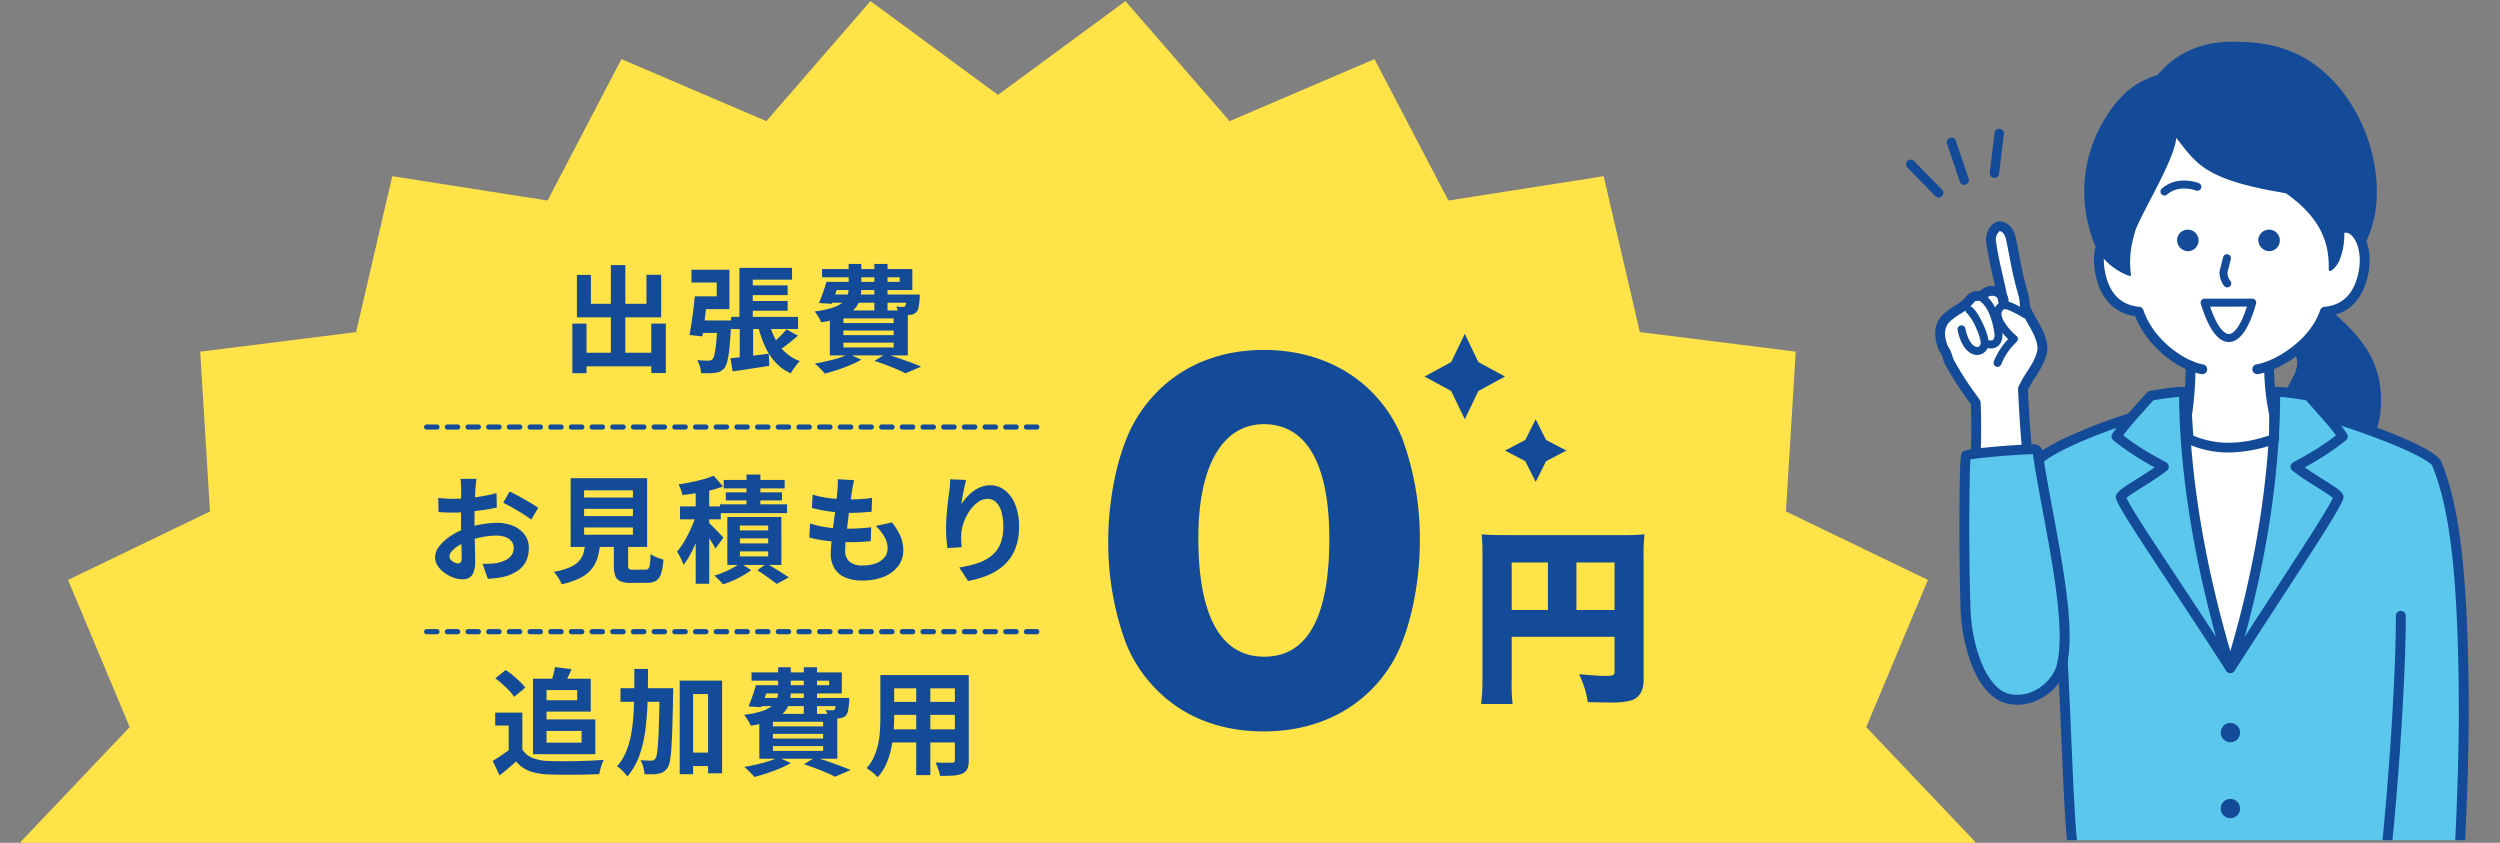 <svg xmlns="http://www.w3.org/2000/svg" xmlns:xlink="http://www.w3.org/1999/xlink" width="967" height="326" viewBox="0 0 967 326">
  <rect x="0" y="0" width="967" height="326" fill="#808080" stroke="none"/>
  <defs>
    <clipPath id="clip-path">
      <rect id="長方形_8570" data-name="長方形 8570" width="764" height="326" transform="translate(1048 1210.175)" fill="#fff" stroke="#707070" stroke-width="1"/>
    </clipPath>
    <clipPath id="clip-path-2">
      <rect id="長方形_8390" data-name="長方形 8390" width="233" height="316" transform="translate(0 -0.095)" fill="none"/>
    </clipPath>
  </defs>
  <g id="グループ_19253" data-name="グループ 19253" transform="translate(-467 -4005)">
    <g id="マスクグループ_50" data-name="マスクグループ 50" transform="translate(-581 2794.824)" clip-path="url(#clip-path)">
      <path id="パス_54043" data-name="パス 54043" d="M427.386,0,378.075,36.269,328.765,0,288.483,46.429l-56.04-24L203.854,77.139l-60.061-9.418L129.8,128.03l-60.3,7.558,3.781,61.818-54.9,26.478,23.854,56.932L0,325.272l42.235,44.455-23.854,56.93,54.9,26.478L69.5,514.953l60.3,7.559,14,60.31,60.062-9.418,28.588,54.709,56.04-24,40.282,46.43,49.31-36.269,49.311,36.269,40.282-46.429,56.04,24L552.3,573.4l60.061,9.418,13.993-60.309,60.3-7.558-3.781-61.817,54.9-26.479-23.855-56.932,42.237-44.455-42.236-44.454,23.855-56.931-54.9-26.478,3.781-61.818-60.3-7.559L612.358,67.722,552.3,77.139,523.708,22.43l-56.04,24Z" transform="translate(1055.937 1210.606)" fill="#ffe348"/>
    </g>
    <g id="グループ_18946" data-name="グループ 18946" transform="translate(1201 4013.15)">
      <g id="グループ_18716" data-name="グループ 18716" transform="translate(0 0.945)" clip-path="url(#clip-path-2)">
        <path id="パス_53592" data-name="パス 53592" d="M250.207,175.928c13.187,11.3,21.526,21,19.531,39.311-.642,5.9-6.5,17.936-4.282,22.96,2.124,4.815,4.286,9.152,8.81,11.841-22.278,7.053-32.891-11.358-35-14.6-6.532-10.058-4.217-25.522-.4-32,3.056-5.175,3.365-9.318.969-12.76,5.534-3.583,8.509-8.592,10.364-14.759" transform="translate(-84.959 -64.456)" fill="#134b98"/>
        <path id="パス_53593" data-name="パス 53593" d="M263.4,252.47c-8.669,0-18.392-3.808-26.547-16.637l-.277-.432c-6.922-10.656-4.652-26.875-.438-34.013,3.492-5.913,2.269-8.933,1.046-10.69a1.917,1.917,0,0,1,.531-2.7c4.68-3.03,7.631-7.256,9.57-13.7a1.916,1.916,0,0,1,3.082-.9c12.337,10.574,22.37,20.956,20.189,40.973a51.216,51.216,0,0,1-2.171,8.488c-1.511,4.869-3.393,10.93-2.263,13.492,2.025,4.59,4.027,8.584,8.035,10.967a1.916,1.916,0,0,1-.4,3.474A34.448,34.448,0,0,1,263.4,252.47m-22.105-62.3c1.767,3.745,1.152,8.074-1.857,13.168-3.267,5.534-5.944,20.284.353,29.977l.3.464c7.523,11.835,17.209,16.637,28.837,14.306-2.883-2.818-4.648-6.431-6.308-10.194-1.709-3.874.232-10.127,2.11-16.174a49.507,49.507,0,0,0,2.021-7.767c1.713-15.726-4.251-24.723-16.732-35.783a25.944,25.944,0,0,1-8.72,12" transform="translate(-83.875 -63.372)" fill="#134b98"/>
        <path id="パス_53594" data-name="パス 53594" d="M230.408,452.68c3.938-34.857,5.285-81.432,5.285-99.381,0-57.362-3.99-81.536-10.421-97.642-2.2-5.509-42.554-19.78-56.958-21.9H123.546C108.327,236,77.208,247.944,71.309,254.083,68.5,257,49.572,286.481,46.5,311.366c-.934,7.576.25,24.654,6.966,26.676,13.352,4.02,18.614-10.053,25.762-22.373,2.02,13.369,3.252,73.75,5.1,87.1q-4.913,24.9-8.718,50" transform="translate(-16.701 -85.35)" fill="#5bc7ed"/>
        <path id="パス_53595" data-name="パス 53595" d="M74.545,453.6a1.939,1.939,0,0,1-.289-.022,1.916,1.916,0,0,1-1.608-2.181c2.513-16.578,5.43-33.322,8.671-49.77-.885-6.777-1.611-23.713-2.38-41.625-.637-14.851-1.291-30.1-2.041-39.223-5.1,9.3-10.384,18.809-19.995,18.811a17.5,17.5,0,0,1-5.054-.8c-8.619-2.6-9.115-22.26-8.316-28.745,3.166-25.684,22.476-55.411,25.325-58.375,4.224-4.4,17.711-9.915,23.314-12.084,11.285-4.369,22.79-7.744,30.026-8.807a1.947,1.947,0,0,1,.279-.02h44.767a1.939,1.939,0,0,1,.278.02c7.065,1.039,20.505,4.967,33.444,9.776,15.351,5.7,23.767,10.182,25.015,13.306,5.483,13.734,10.557,35.153,10.557,98.353,0,17.2-1.295,64.166-5.3,99.6a1.916,1.916,0,1,1-3.809-.431c3.984-35.267,5.273-82.04,5.273-99.165,0-62.552-4.942-83.554-10.285-96.932-.624-1.307-7.274-5.384-23.021-11.22-12.351-4.578-25.593-8.459-32.3-9.471H122.618c-15.094,2.263-45.51,14.024-51,19.735-2.4,2.5-21.256,31.621-24.285,56.189a53.785,53.785,0,0,0,.6,14.835c1.035,5.561,2.865,9.123,5.02,9.772C62.51,338,67.04,330.778,73.635,318.756c.925-1.687,1.883-3.432,2.87-5.133a1.916,1.916,0,0,1,3.553.675c1.057,7,1.9,26.592,2.71,45.538.742,17.313,1.51,35.215,2.39,41.587a1.914,1.914,0,0,1-.018.633c-3.255,16.493-6.183,33.286-8.7,49.914a1.916,1.916,0,0,1-1.892,1.629" transform="translate(-15.63 -84.266)" fill="#134b98"/>
        <path id="パス_53596" data-name="パス 53596" d="M189.343,341.228c-8.255-16.285-11.581-34.548-14.811-52.518-2.29-12.747-4.586-25.531-5.364-38.459a64.787,64.787,0,0,0,40.349,0c.227,19.209-3.413,38.255-7.87,56.941-2.73,11.448-5.826,22.958-12.3,34.039" transform="translate(-61.119 -91.307)" fill="#fff"/>
        <path id="パス_53597" data-name="パス 53597" d="M304.912,499.16a1.916,1.916,0,0,1-1.854-1.439,407.157,407.157,0,0,1-9.516-51.046,1.931,1.931,0,0,1,0-.446c1.539-14.163,5.229-59.372,5.229-87.2a1.916,1.916,0,0,1,3.832,0c0,27.835-3.667,72.924-5.227,87.394a402.966,402.966,0,0,0,9.4,50.347,1.919,1.919,0,0,1-1.857,2.395" transform="translate(-106.048 -129.914)" fill="#134b98"/>
        <path id="パス_53598" data-name="パス 53598" d="M157.82,155.3a40.54,40.54,0,0,1-1.959,17.839s.549,9.781.664,9.451c10.789,4.951,21.848,3.964,33.037,0v-9.451a39.659,39.659,0,0,1-2.018-17.194c9.229-5.294,16.783-12.062,21.611-22.614,6.252,2.241,21.1-7.47,13.172-28.938-4.513-12.215-49.468-35.526-71.743-46.375-10.756,12.246-31.538,49.928-28.806,62.331,1.56,7.086,8.361,14.326,15.739,13.681a40.316,40.316,0,0,0,20.3,21.27" transform="translate(-43.908 -21.855)" fill="#fff"/>
        <path id="パス_53599" data-name="パス 53599" d="M158.683,224.543c0,27.254,4.76,64.208,17.9,106.768-21.605-33.639-39.8-59.609-42.34-65.929-.6-1.5,9.352-6.356,16.615-11.953-8.084-4.438-11.182-6.206-18.3-11.7,2.571-3.984,7.117-8.892,13.2-15.729.982-.293,12.2-1.994,12.923-1.457" transform="translate(-47.891 -81.982)" fill="#5bc7ed"/>
        <path id="パス_53600" data-name="パス 53600" d="M175.5,332.144a1.916,1.916,0,0,1-1.613-.881c-8.294-12.914-15.939-24.476-22.685-34.677-10.949-16.561-18.184-27.5-19.821-31.573-.945-2.348,1.572-3.927,7.65-7.744,2.289-1.438,4.806-3.018,7.191-4.694A104.407,104.407,0,0,1,130.3,242.162a1.916,1.916,0,0,1-.439-2.556c2.3-3.559,5.928-7.62,10.951-13.241q1.171-1.309,2.431-2.723a1.92,1.92,0,0,1,.883-.562c.726-.217,4.2-.755,6.858-1.1,6.658-.871,7.12-.529,7.757-.055a1.917,1.917,0,0,1,.773,1.537c0,31.275,6.325,68.992,17.81,106.2a1.916,1.916,0,0,1-1.829,2.481m-40.207-67.762c2.105,4.378,9.336,15.315,19.106,30.091,4.769,7.212,9.986,15.1,15.567,23.673-9.042-32.655-14.057-65.133-14.272-92.833-2.707.2-8.145.979-9.992,1.337q-1.045,1.172-2.027,2.269c-4.056,4.537-7.38,8.256-9.59,11.31,5.977,4.535,9.032,6.276,16.61,10.437a1.916,1.916,0,0,1,.248,3.2c-3.167,2.44-6.73,4.677-9.874,6.652a66.639,66.639,0,0,0-5.776,3.867m21.794-39.1h0Z" transform="translate(-46.807 -80.899)" fill="#134b98"/>
        <path id="パス_53601" data-name="パス 53601" d="M218.86,224.543c0,27.254-4.2,64.208-17.333,106.768,21.606-33.639,39.235-59.609,41.779-65.929.6-1.5-9.352-6.356-16.616-11.953,8.085-4.438,11.182-6.206,18.3-11.7-2.571-3.984-7.117-8.892-13.2-15.729-.982-.293-12.2-1.994-12.923-1.457" transform="translate(-72.809 -81.982)" fill="#5bc7ed"/>
        <path id="パス_53602" data-name="パス 53602" d="M200.442,332.143a1.916,1.916,0,0,1-1.829-2.481c14.255-46.188,17.248-83.248,17.248-106.2a1.915,1.915,0,0,1,.773-1.538c.637-.474,1.1-.816,7.756.055,2.661.349,6.132.887,6.859,1.1a1.923,1.923,0,0,1,.883.562q1.26,1.416,2.431,2.723c5.023,5.621,8.654,9.682,10.952,13.241a1.916,1.916,0,0,1-.439,2.555,104.382,104.382,0,0,1-15.916,10.414c2.384,1.675,4.9,3.256,7.191,4.693,6.079,3.816,8.595,5.4,7.65,7.744-1.825,4.54-10.4,17.692-23.37,37.6-5.575,8.554-11.893,18.25-18.573,28.65a1.918,1.918,0,0,1-1.614.881m19.245-106.83c-.145,21.124-2.808,53.214-13.711,92.8,4.049-6.253,7.9-12.155,11.441-17.6,11.69-17.937,20.319-31.178,22.672-36.137a66.618,66.618,0,0,0-5.778-3.869c-3.144-1.974-6.707-4.211-9.874-6.652a1.915,1.915,0,0,1,.247-3.2c7.578-4.161,10.634-5.9,16.61-10.436-2.21-3.054-5.534-6.773-9.59-11.31q-.981-1.1-2.027-2.271c-1.829-.354-7.279-1.134-9.991-1.336" transform="translate(-71.725 -80.898)" fill="#134b98"/>
        <path id="パス_53603" data-name="パス 53603" d="M148.506,48.886c3.578,4.448,6.259,8.6,10.9,11.916,8.078,5.78,21.2,8.264,31.966,10.125,13.253,9.384,17.1,19.206,16.719,29.8-.046,1.27,6.015-2.684,5.337-15.623,3.434.293,5.755,2.757,8.311,5.068,9.4-18.832,2.222-44.3-9.147-58.417-13.854-17.2-29.489-18.832-42.32-18.832-19.916,0-28.085,12.73-28.559,12.87-7.492,2.2-13.646,6.194-20.1,16.531a53.857,53.857,0,0,0-4.269,48.029c3.569,9.276,13.686,12.839,13.644,12.5a37.8,37.8,0,0,1,1.58-16.879c1.9-6.453,16.382-29.347,15.94-37.091" transform="translate(-41.044 -5.565)" fill="#134b98"/>
        <path id="パス_53604" data-name="パス 53604" d="M130.78,103.011c-1.106,0-10.509-3.812-13.937-12.719a53.872,53.872,0,0,1,4.3-48.314c5.805-9.291,11.671-14.12,20.234-16.653.071-.069.234-.261.393-.448,8.753-10.29,20.225-12.45,28.308-12.45,14.181,0,29.155,2.3,42.57,18.95a65.025,65.025,0,0,1,12.425,27.579c1.576,8.1,2.293,20.088-3.242,31.181l-.188.376-.312-.282c-.266-.24-.528-.481-.79-.722-2.151-1.977-4.188-3.85-6.969-4.224a26.911,26.911,0,0,1-1.551,11,9.657,9.657,0,0,1-3.224,4.568c-.409.249-.736.306-.973.167a.516.516,0,0,1-.245-.483c.434-11.974-4.664-21.071-16.525-29.488-11.9-2.06-24.168-4.546-32.026-10.168-3.737-2.674-6.233-5.9-8.875-9.311-.5-.646-1.008-1.3-1.532-1.965-.367,5.372-5.808,15.82-10.23,24.309-2.7,5.182-5.03,9.657-5.713,11.972-2.129,7.218-2.179,11.761-1.569,16.75l.034.28-.293.087a.255.255,0,0,1-.065.006m39.294-89.945c-7.948,0-19.227,2.121-27.822,12.225-.4.475-.5.588-.647.632-8.427,2.48-14.2,7.23-19.925,16.394a53.238,53.238,0,0,0-4.24,47.746c3.11,8.084,11.186,11.7,12.981,12.243-.567-4.912-.464-9.473,1.639-16.6.7-2.374,3.045-6.875,5.759-12.086,4.654-8.934,10.446-20.053,10.169-24.9l-.057-.994.625.776c.727.905,1.419,1.8,2.1,2.674,2.612,3.376,5.08,6.563,8.741,9.183,7.765,5.555,19.984,8.021,31.835,10.071l.13.054c11.891,8.42,17.251,17.938,16.858,29.942a2.716,2.716,0,0,0,.875-.627c.73-.708,4.349-4.755,3.82-14.858l-.019-.366.365.031c3.187.272,5.384,2.292,7.711,4.43l.472.434c6.783-14.069,5.843-38.9-9.3-57.695C198.9,15.333,184.1,13.066,170.074,13.066" transform="translate(-40.845 -5.385)" fill="#134b98"/>
        <path id="パス_53605" data-name="パス 53605" d="M160.788,180.651a1.958,1.958,0,0,1-.314-.026c-9-1.5-21.176-10.758-25.616-22.389-6.161-.911-13.406-4.759-15.541-17.243-1.518-8.874,1.689-15.777,5.64-18.01a6.2,6.2,0,0,1,7.428.852,1.9,1.9,0,1,1-2.482,2.879,2.441,2.441,0,0,0-3.075-.421c-2.765,1.562-4.928,7.247-3.763,14.058,1.5,8.782,6,13.574,13.359,14.243a1.9,1.9,0,0,1,1.631,1.293c3.895,11.695,16.1,19.832,23.042,20.987a1.9,1.9,0,0,1-.309,3.777" transform="translate(-42.969 -45.016)" fill="#134b98"/>
        <path id="パス_53606" data-name="パス 53606" d="M216.729,180.652a1.9,1.9,0,0,1-.323-3.774c7.663-1.333,20.852-9.574,24.653-20.989a1.9,1.9,0,0,1,1.631-1.293c7.363-.669,11.858-5.46,13.36-14.243,1.165-6.811-1-12.5-3.763-14.058a2.44,2.44,0,0,0-3.075.421,1.9,1.9,0,1,1-2.482-2.879,6.205,6.205,0,0,1,7.428-.852c3.952,2.233,7.159,9.136,5.64,18.01-2.135,12.486-9.381,16.332-15.543,17.243-4.766,12.357-18.66,20.9-27.2,22.386a1.912,1.912,0,0,1-.328.029" transform="translate(-77.615 -45.016)" fill="#134b98"/>
        <path id="パス_53607" data-name="パス 53607" d="M190.307,241.129a38.361,38.361,0,0,1-16-3.4c-1.284-.33-1.376-1.534-1.5-3.16-.068-.89-.147-2.076-.221-3.261-.149-2.357-.282-4.713-.282-4.713a1.91,1.91,0,0,1,.022-.409,123.785,123.785,0,0,0,1.343-18.6,1.9,1.9,0,1,1,3.8,0,125.7,125.7,0,0,1-1.359,19c.175,3.084.384,6.406.511,8.006,8.743,3.716,18.14,3.7,29.379-.054v-7.877a91.939,91.939,0,0,1-1.959-18.011,1.9,1.9,0,0,1,3.8,0,89.327,89.327,0,0,0,1.928,17.495,1.878,1.878,0,0,1,.031.344v9.406a1.9,1.9,0,0,1-1.266,1.792,54.642,54.642,0,0,1-18.233,3.447" transform="translate(-62.251 -75.204)" fill="#134b98"/>
        <path id="パス_53608" data-name="パス 53608" d="M160.715,102.3A1.539,1.539,0,0,1,159.7,99.61c6.164-5.419,14.257-2.138,14.338-2.1a1.539,1.539,0,0,1-1.184,2.842c-.064-.026-6.461-2.524-11.122,1.574a1.534,1.534,0,0,1-1.016.383" transform="translate(-57.508 -35.756)" fill="#134b98"/>
        <path id="パス_53609" data-name="パス 53609" d="M197.922,153.945a1.538,1.538,0,0,1-1.313-.735,8.527,8.527,0,0,1-1.685-5.023,9.25,9.25,0,0,1,.3-1.576l1.1-4.38a1.539,1.539,0,0,1,2.985.749l-1.1,4.38a6.885,6.885,0,0,0-.211,1.057,5.784,5.784,0,0,0,1.24,3.185,1.539,1.539,0,0,1-1.311,2.343" transform="translate(-70.418 -51.861)" fill="#134b98"/>
        <path id="パス_53610" data-name="パス 53610" d="M204.332,170.421s-17.971.062-18.427,0c5.6,18.141,13.191,18.394,18.427,0" transform="translate(-67.165 -62.466)" fill="#fff"/>
        <path id="パス_53611" data-name="パス 53611" d="M194.416,184.79c-4.171,0-7.822-4.973-10.852-14.786a1.539,1.539,0,0,1,1.608-1.987c.828.04,11.363.017,18.284-.006h.006a1.54,1.54,0,0,1,1.48,1.961c-2.785,9.786-6.307,14.772-10.467,14.818h-.059m-7.256-13.679c3.35,9.776,6.356,10.6,7.264,10.6h.017c.876-.01,3.844-.841,6.949-10.617-8,.025-12.106.025-14.23.015m-2.126-1.561h0Z" transform="translate(-66.295 -61.596)" fill="#134b98"/>
        <path id="パス_53612" data-name="パス 53612" d="M218.435,129.6a4.169,4.169,0,1,1,4.173,4.534,4.367,4.367,0,0,1-4.173-4.534" transform="translate(-78.918 -46.067)" fill="#134b98"/>
        <path id="パス_53613" data-name="パス 53613" d="M169.225,129.607a4.169,4.169,0,1,1,4.173,4.534,4.367,4.367,0,0,1-4.173-4.534" transform="translate(-61.139 -46.068)" fill="#134b98"/>
        <path id="パス_53614" data-name="パス 53614" d="M195.678,428.7a3.736,3.736,0,1,1,3.737,3.737,3.736,3.736,0,0,1-3.737-3.737" transform="translate(-70.696 -154.43)" fill="#134b98"/>
        <path id="パス_53615" data-name="パス 53615" d="M195.678,474.7a3.736,3.736,0,1,1,3.737,3.737,3.736,3.736,0,0,1-3.737-3.737" transform="translate(-70.696 -171.047)" fill="#134b98"/>
        <path id="パス_53616" data-name="パス 53616" d="M39.272,217.032c1.214.055,2.427.112,3.641.163,5.685.238,11.371.423,17.059.589C58.51,208.01,57.4,198.3,56.837,187.962c3.022-5.755,6.036-11.386,7.985-15.558.949-2.03-1.235-9.135-3.438-11.89-5.237-6.548-3.758-23.657-9.327-34.738-2.162-4.3-6.528-2.911-6.878.068-.278,2.368,2.773,17.167,4.859,23.963a14.373,14.373,0,0,0-11.9,1.629c-5.2,3.839-8.434,7.353-12.466,11.48a125.063,125.063,0,0,0,13.693,31.2s-.043,9.915-.094,22.92" transform="translate(-9.275 -45.353)" fill="#fff"/>
        <path id="パス_53617" data-name="パス 53617" d="M59.628,194.981a1.539,1.539,0,0,1-1.429-2.108,27.211,27.211,0,0,1,5.531-8.635,24.752,24.752,0,0,1-3.975-4.841,9.66,9.66,0,0,1-1.665-4.459,5.143,5.143,0,0,1,2.508-4.89c1.935-1.017,3.946-.128,5.413.521l.376.165a43.388,43.388,0,0,1,4.262,2.281l.689.4a1.539,1.539,0,0,1-1.541,2.665l-.7-.4a41.488,41.488,0,0,0-3.938-2.117l-.4-.174c-1.04-.46-2.117-.936-2.738-.611a2.11,2.11,0,0,0-.867,1.973,6.889,6.889,0,0,0,1.2,3.013,21.692,21.692,0,0,0,4.6,5.226,1.54,1.54,0,0,1,.069,2.318,24.078,24.078,0,0,0-5.971,8.708,1.54,1.54,0,0,1-1.431.971" transform="translate(-20.983 -62.165)" fill="#134b98"/>
        <path id="パス_53618" data-name="パス 53618" d="M43.905,191.484h-.1c-2.695-.061-6.072-2.608-7.471-9.572a1.539,1.539,0,1,1,3.017-.606c.971,4.831,3.025,7.067,4.523,7.1h.033c.9,0,1.215-.863,1.309-1.238.18-.726-.3-2.987-1.788-6.236a19.519,19.519,0,0,0-3.283-5.413,1.53,1.53,0,0,1-.564-2.094,1.547,1.547,0,0,1,2.108-.568c2.357,1.346,7.423,11.4,6.513,15.054a4.466,4.466,0,0,1-4.3,3.573" transform="translate(-13.116 -63.272)" fill="#134b98"/>
        <path id="パス_53619" data-name="パス 53619" d="M53.6,186.209a11.963,11.963,0,0,1-1.345-.093,1.539,1.539,0,0,1,.339-3.059c.548.061,1.57.175,1.96-.14a3.3,3.3,0,0,0,.528-2.552c-.937-6.279-2.776-10.371-5.624-12.509a1.539,1.539,0,1,1,1.848-2.461c4.7,3.528,6.142,9.974,6.82,14.516.271,1.813-.132,4.186-1.64,5.4a4.477,4.477,0,0,1-2.886.9" transform="translate(-17.646 -60.539)" fill="#134b98"/>
        <path id="パス_53620" data-name="パス 53620" d="M58.971,216.964a1.9,1.9,0,0,1-1.88-1.638c-1.311-9.4-1.806-19.5-2.284-29.264a1.912,1.912,0,0,1,.159-.86,43.3,43.3,0,0,1,3.285-5.759c1.985-3.1,3.862-6.034,4.095-9.2-.192-3.25-1.871-6.207-3.647-9.335-.639-1.127-1.3-2.289-1.877-3.46a9.7,9.7,0,0,1-1.371-4.767,13.776,13.776,0,0,0-.43-2.614,148.925,148.925,0,0,1-3.54-15.279c-.439-2.252-.892-4.58-1.4-6.932-.75-2.425-1.737-2.794-2.395-2.832a4.161,4.161,0,0,0-1.492,3.208c.612,4.8,1.641,9.322,2.73,14.106.524,2.3,1.062,4.663,1.557,7.089a5.741,5.741,0,0,1,.586,3.489,1.9,1.9,0,0,1-.123.487,1.9,1.9,0,0,1-1.136,1.09,1.931,1.931,0,0,1-.392.092,1.88,1.88,0,0,1-1.021-.154h0a1.913,1.913,0,0,1-.274-.153l0,0a1.893,1.893,0,0,1-.788-1.141v0l-.008-.032-.4-1.844c-.023-.106-.046-.215-.067-.324-.01-.048-.019-.087-.026-.116a2.382,2.382,0,0,0-.567-.43,2.853,2.853,0,0,0-2.868-.02,5.4,5.4,0,0,1-4.019,1.591c-.827.041-1.112.07-1.449.414a17.946,17.946,0,0,1-5.437,4.616,24.656,24.656,0,0,0-3.39,2.41c-.026.023-.052.045-.079.066-2.673,2.114-3.148,5.335-1.451,9.843a12.169,12.169,0,0,1,1.763,3.8c.135.432.275.879.454,1.35a113.375,113.375,0,0,0,8.549,13.444c.562.8,1.116,1.588,1.653,2.361a1.9,1.9,0,0,1,.338.992c.371,7.58.151,15.88-.043,23.2l-.011.432a1.9,1.9,0,1,1-3.8-.1l.011-.432c.188-7.079.4-15.079.072-22.372q-.652-.935-1.33-1.9a117.358,117.358,0,0,1-8.875-14c-.027-.054-.052-.111-.075-.167-.241-.622-.417-1.182-.572-1.676a8.385,8.385,0,0,0-1.348-2.892,1.9,1.9,0,0,1-.244-.442c-3.034-7.806-.322-12.132,2.51-14.393a28.239,28.239,0,0,1,3.848-2.747,14.335,14.335,0,0,0,4.452-3.725,2.015,2.015,0,0,1,.132-.163,5.365,5.365,0,0,1,4.139-1.719c.876-.043,1.143-.073,1.509-.476a1.91,1.91,0,0,1,.194-.187,6.235,6.235,0,0,1,5.026-1.209q-.351-1.568-.7-3.1c-1.116-4.9-2.171-9.538-2.806-14.554-.006-.049-.01-.1-.012-.146-.13-2.659,1.387-6.051,4.15-7.125a1.905,1.905,0,0,1,.6-.127c2.211-.111,5.138.776,6.6,5.6.015.049.027.1.038.147.526,2.419.988,4.794,1.435,7.091a146.157,146.157,0,0,0,3.448,14.9,17.2,17.2,0,0,1,.574,3.333,6.414,6.414,0,0,0,.755,3.042,1.854,1.854,0,0,1,.18.3c.543,1.111,1.171,2.22,1.838,3.393,1.936,3.41,3.938,6.936,4.143,11.132a1.782,1.782,0,0,1,0,.211c-.259,4.194-2.514,7.716-4.694,11.123a43.871,43.871,0,0,0-2.826,4.843c.467,9.538.962,19.377,2.23,28.465a1.9,1.9,0,0,1-1.62,2.145,1.871,1.871,0,0,1-.265.019" transform="translate(-8.228 -44.689)" fill="#134b98"/>
        <path id="パス_53621" data-name="パス 53621" d="M68.726,260.29a1.384,1.384,0,0,0-1.437-1.124c-8.72.243-25.559,1.76-26.226,2.478-.623.672-.984,36.333-.168,59.847.381,10.973,4.983,31.948,16.952,34.314,9.626,1.9,18.247-5.668,20.085-12.408,4.8-17.622-5.17-55.8-9.206-83.106" transform="translate(-14.604 -94.528)" fill="#5bc7ed"/>
        <path id="パス_53622" data-name="パス 53622" d="M59.82,356.935a17.675,17.675,0,0,1-3.429-.336c-5.914-1.169-10.837-6.395-14.235-15.113a68.765,68.765,0,0,1-4.26-21.014c-.362-10.433-.533-24.85-.457-38.566.119-21.557.524-21.992,1.136-22.651.551-.593.986-1.062,11.32-2.021,5.759-.535,12.141-.954,16.256-1.069a3.283,3.283,0,0,1,3.387,2.759h0c1.058,7.157,2.5,14.948,4.035,23.2,4.316,23.249,8.778,47.29,5.124,60.693-1.979,7.256-9.866,14.12-18.876,14.12M41.692,262.053c-.453,6.1-.709,36.9.033,58.286.428,12.315,5.49,30.54,15.409,32.5,8.732,1.724,16.29-5.263,17.864-11.033,3.424-12.557-1.155-37.224-5.194-58.986-1.5-8.084-2.92-15.731-3.98-22.812-7.925.248-20.5,1.385-24.132,2.044" transform="translate(-13.52 -93.444)" fill="#134b98"/>
        <path id="パス_53623" data-name="パス 53623" d="M17.707,98.486a1.8,1.8,0,0,1-1.293-.544L5.587,86.893a1.81,1.81,0,1,1,2.586-2.534L19,95.409a1.81,1.81,0,0,1-1.293,3.077" transform="translate(-1.832 -31.177)" fill="#134b98"/>
        <path id="パス_53624" data-name="パス 53624" d="M36.526,88.756a1.811,1.811,0,0,1-1.715-1.231l-4.96-14.652a1.81,1.81,0,1,1,3.429-1.161l4.96,14.653a1.811,1.811,0,0,1-1.715,2.391" transform="translate(-10.75 -26.359)" fill="#134b98"/>
        <path id="パス_53625" data-name="パス 53625" d="M57.565,84.2a1.889,1.889,0,0,1-.224-.013,1.81,1.81,0,0,1-1.576-2.018l1.889-15.353a1.811,1.811,0,1,1,3.594.442L59.36,82.608a1.811,1.811,0,0,1-1.795,1.59" transform="translate(-20.143 -24.46)" fill="#134b98"/>
      </g>
    </g>
    <g id="グループ_18947" data-name="グループ 18947" transform="translate(11.559 5.4)">
      <path id="メインビジュアル_キャッチコピーキャッチコピー_キャッチコピー" data-name="メインビジュアル_キャッチコピーキャッチコピー キャッチコピー" d="M-63.517-3.883h30.76V1.4h-30.76Zm12.256-33.889h5.6V-.63h-5.6Zm-14.9,22.636h5.482V4.037h-5.482Zm30.539,0H-30V4H-35.62ZM-64.388-33.978h5.412V-22.8H-37.49V-34.013H-31.8v16.45H-64.388ZM.833-29.918h16.3v3.762H.833Zm0,6.043h16.3v3.762H.833Zm-5.581,6.124h25.9v4.71h-25.9ZM-1.536-36.7H18.825v4.569H3.63v16.9H-1.536ZM-4.989-1.723q2.849-.295,6.8-.773t8.012-1l.2,4.691q-3.7.593-7.4,1.143T-4.153,3.347Zm15.043-13.5a28.21,28.21,0,0,0,2.408,6.283,18.359,18.359,0,0,0,3.883,5.017,16.723,16.723,0,0,0,5.544,3.3A10.2,10.2,0,0,0,20.616.745q-.671.847-1.28,1.734a15.185,15.185,0,0,0-.99,1.629,18.088,18.088,0,0,1-5.979-4.3,23.71,23.71,0,0,1-4.074-6.3,45.34,45.34,0,0,1-2.674-7.97Zm6.6,2.312,4.46,2.434Q19.248-8.852,17.265-7.3T13.658-4.687L10.346-6.731q1.043-.835,2.2-1.9t2.25-2.193Q15.889-11.952,16.654-12.912ZM-1.4-16.374H3.77V-1L-1.4-.113Zm-16.938.02H-7.548v4.816H-18.334Zm8.35,0h5.361l-.023.386q-.022.386-.04.869t-.063.829q-.3,5.214-.644,8.551a36.384,36.384,0,0,1-.827,5.18A6.811,6.811,0,0,1-7.376,2.095,5.016,5.016,0,0,1-8.968,3.356a6.341,6.341,0,0,1-1.9.531,17.382,17.382,0,0,1-2.393.176q-1.462.025-3.108-.039a11.156,11.156,0,0,0-.451-2.578A9.545,9.545,0,0,0-17.853-.993q1.379.11,2.548.15t1.789.04a2.99,2.99,0,0,0,.9-.12,1.567,1.567,0,0,0,.673-.435,4.555,4.555,0,0,0,.791-2,42.368,42.368,0,0,0,.642-4.486q.3-2.964.525-7.7Zm-8.824-9.34h4.9q-.26,2.561-.6,5.391t-.675,5.465q-.338,2.636-.688,4.652l-4.991-.541q.4-1.971.785-4.537t.74-5.3Q-18.987-23.292-18.807-25.694Zm.349,0h8.16v-5.324h-9.774v-4.956H-5.4v15.235H-18.458Zm52.124-5.6h26.8v-1.775H30.434V-36.24H65.357v8.126H33.666Zm-1.548,0h5.036q-.69,2.192-1.5,4.5t-1.491,4l-4.9-.3q.735-1.7,1.511-3.935T32.117-31.29Zm.469,4.911H64.965V-23.2H31.62Zm30.6,0h5.071l-.022.5q-.022.5-.032.9a29.1,29.1,0,0,1-.422,3.477,3.936,3.936,0,0,1-.858,1.912,3.106,3.106,0,0,1-1.182.773,5.583,5.583,0,0,1-1.426.328q-.671.035-1.811.03t-2.466-.06a8.054,8.054,0,0,0-.31-1.63,8.271,8.271,0,0,0-.611-1.6q.839.09,1.493.135a6.52,6.52,0,0,0,1.014.01,2.821,2.821,0,0,0,.544-.045.712.712,0,0,0,.4-.259,2.671,2.671,0,0,0,.387-1.19,27.057,27.057,0,0,0,.226-2.74ZM40.725-38.228H45.61v9.307a16.793,16.793,0,0,1-.578,4.481,8.923,8.923,0,0,1-2.188,3.8,13.4,13.4,0,0,1-4.674,2.964,35.373,35.373,0,0,1-8.079,2.013,9.682,9.682,0,0,0-.662-1.383q-.441-.782-.945-1.546a9.71,9.71,0,0,0-.954-1.25,36.406,36.406,0,0,0,6.957-1.447,12.053,12.053,0,0,0,3.962-2.06,5.811,5.811,0,0,0,1.813-2.591,9.927,9.927,0,0,0,.463-3.084Zm9.934,0h5.1v18.143h-5.1ZM38.694-12.467v1.8H58.125v-1.8Zm0,4.7v1.86H58.125v-1.86Zm0-9.387v1.8H58.125v-1.8Zm-5.246-3.06h30.16V-2.848H33.448ZM50.693-.719l4.36-2.68q2.4.726,4.946,1.6T64.832-.063Q67.118.793,68.747,1.5l-6.024,2.6q-1.294-.7-3.231-1.525T55.3.892Q53.042.026,50.693-.719ZM40.8-3.384l4.83,2.19A36.135,36.135,0,0,1,41.354.9q-2.438,1.023-4.983,1.871T31.506,4.2a16.479,16.479,0,0,0-1.138-1.29q-.707-.734-1.436-1.446A13.834,13.834,0,0,0,27.6.3Q30-.09,32.46-.655t4.63-1.26A25.6,25.6,0,0,0,40.8-3.384Z" transform="translate(742.98 4139.908)" fill="#134b98"/>
      <path id="メインビジュアル_キャッチコピーキャッチコピー_キャッチコピー-2" data-name="メインビジュアル_キャッチコピーキャッチコピー キャッチコピー" d="M-99.248-36.553q-.08.4-.155,1.119t-.15,1.474q-.075.751-.12,1.316-.07,1.342-.137,2.879t-.118,3.184q-.05,1.648-.078,3.306t-.027,3.241q0,1.841.04,4.074t.1,4.422q.063,2.188.1,3.994t.04,2.79a11.876,11.876,0,0,1-.623,4.308A4,4,0,0,1-102.1,1.7a5.376,5.376,0,0,1-2.59.6,10.291,10.291,0,0,1-3.468-.663,13.855,13.855,0,0,1-3.455-1.826,10.359,10.359,0,0,1-2.626-2.714,5.956,5.956,0,0,1-1.018-3.328,7.043,7.043,0,0,1,1.656-4.327,17.94,17.94,0,0,1,4.372-3.934,26.375,26.375,0,0,1,5.849-2.888,35.338,35.338,0,0,1,6.232-1.629A35.367,35.367,0,0,1-91.4-19.55a16.19,16.19,0,0,1,6.265,1.163,10.521,10.521,0,0,1,4.463,3.359,8.521,8.521,0,0,1,1.664,5.3A11.629,11.629,0,0,1-80-4.892,9.484,9.484,0,0,1-83.174-1.11a16.709,16.709,0,0,1-5.773,2.485q-1.545.315-3.046.475t-2.876.265L-96.908-3.7q1.491.01,2.906-.048a19.547,19.547,0,0,0,2.6-.267,12.94,12.94,0,0,0,3.317-1.071,6.35,6.35,0,0,0,2.353-1.893,4.511,4.511,0,0,0,.869-2.773,4.161,4.161,0,0,0-.834-2.632,5.233,5.233,0,0,0-2.315-1.645,9.581,9.581,0,0,0-3.46-.572,29.2,29.2,0,0,0-5.742.582,34.073,34.073,0,0,0-5.566,1.606,19.279,19.279,0,0,0-3.558,1.769,10.833,10.833,0,0,0-2.468,2.083,3.282,3.282,0,0,0-.9,2.072,1.716,1.716,0,0,0,.341,1.012,3.492,3.492,0,0,0,.868.843,5.02,5.02,0,0,0,1.089.576,2.882,2.882,0,0,0,1,.212,1.426,1.426,0,0,0,1.009-.387,2.1,2.1,0,0,0,.415-1.527q0-1.194-.063-3.469t-.125-5.083q-.063-2.808-.063-5.514,0-1.91.01-3.853t.02-3.684q.01-1.741.02-3.1t.01-2.122q0-.485-.04-1.259t-.1-1.547a8.2,8.2,0,0,0-.148-1.159Zm12.8,4.874q1.73.82,3.856,1.987t4.077,2.322q1.951,1.155,3.141,2.029L-78.1-20.765a24.523,24.523,0,0,0-2.2-1.6q-1.376-.91-2.974-1.85t-3.091-1.773q-1.493-.833-2.548-1.322Zm-27.6,2.5q1.991.225,3.489.28t2.724.055q1.75,0,3.868-.162t4.318-.442q2.2-.28,4.305-.695t3.83-.91l.115,5.581q-1.891.44-4.106.787t-4.443.61q-2.228.263-4.223.412t-3.49.15q-2.242,0-3.677-.05t-2.6-.175Zm56.422,4.222v2.794h18.878V-24.96Zm0,7.188v2.814h18.878v-2.814Zm0-14.342v2.784h18.878v-2.784Zm-5.211-4.71h29.581v26.585H-62.833Zm16.713,22.942h5.527V-3.1q0,1.1.342,1.388a2.8,2.8,0,0,0,1.586.287h4.719a1.575,1.575,0,0,0,1.194-.415,3.308,3.308,0,0,0,.58-1.714q.185-1.3.275-3.944a8.092,8.092,0,0,0,1.44.884,15.824,15.824,0,0,0,1.841.769q.967.336,1.674.521a22.569,22.569,0,0,1-.949,5.52,4.815,4.815,0,0,1-2,2.719,7.058,7.058,0,0,1-3.556.765h-5.972a10.881,10.881,0,0,1-4.13-.624A3.552,3.552,0,0,1-45.566.945a11.814,11.814,0,0,1-.553-4.014Zm-11.007,1.845h5.793a34.237,34.237,0,0,1-.989,5.611,12.917,12.917,0,0,1-2.252,4.569,13.427,13.427,0,0,1-4.389,3.534,29.817,29.817,0,0,1-7.374,2.541,8,8,0,0,0-.729-1.623A20.876,20.876,0,0,0-68.193.834,11.259,11.259,0,0,0-69.368-.592a28.755,28.755,0,0,0,6.233-1.769A10.216,10.216,0,0,0-59.565-4.8a7.96,7.96,0,0,0,1.726-3.183A23.932,23.932,0,0,0-57.126-12.037Zm42.669-22h5.236V4h-5.236Zm-6.075,8.116H-4.759V-20.9H-20.532ZM-14-23.553l3.151,1.378q-.65,2.41-1.545,5.023t-1.956,5.166a51.576,51.576,0,0,1-2.284,4.8,27.871,27.871,0,0,1-2.517,3.9,20.051,20.051,0,0,0-1.135-2.646q-.744-1.473-1.39-2.5A23.592,23.592,0,0,0-19.357-11.6q1.13-1.822,2.156-3.881t1.846-4.131Q-14.535-21.679-14-23.553ZM-7.49-37.768l3.607,4.159A44.357,44.357,0,0,1-8.8-32.122q-2.668.652-5.438,1.095t-5.36.732a12.181,12.181,0,0,0-.606-2.079,19.722,19.722,0,0,0-.881-2.054q2.44-.37,4.924-.87t4.742-1.13A32.369,32.369,0,0,0-7.49-37.768ZM-9.646-19.806q.415.335,1.25,1.17t1.8,1.809q.962.975,1.739,1.814t1.1,1.22L-6.844-9.554q-.4-.821-1.049-1.9t-1.4-2.26q-.754-1.178-1.461-2.233T-12-17.7ZM5.186-38.228h5.377v14.389H5.186Zm-8.81,2.073H19.942v3.28H-3.625Zm.8,4.8H18.918v3.14H-2.821ZM-5.034-26.7h25.9v3.386h-25.9ZM2.625-13.527V-11.6H13.577v-1.924Zm0,5.019v1.934H13.577V-8.508Zm0-9.984v1.87H13.577v-1.87Zm-4.85-3.315h20.9V-3.258h-20.9Zm11.6,20.6,3.6-2.59q1.47.845,3.062,1.82t3.05,1.905q1.458.93,2.467,1.625l-4.7,2.53q-.849-.685-2.1-1.6T12.1.592Q10.71-.388,9.371-1.208ZM2.8-4.018,7-1.247A29.861,29.861,0,0,1,3.774.855a40.142,40.142,0,0,1-3.84,1.93A38.929,38.929,0,0,1-3.9,4.243a21,21,0,0,0-1.57-1.716Q-6.444,1.562-7.231.856A30.764,30.764,0,0,0-3.506-.474,38.258,38.258,0,0,0,.064-2.216,18.853,18.853,0,0,0,2.8-4.018Zm44-32.046q-.276,1.217-.449,2.178t-.333,1.837q-.145.968-.392,2.73t-.558,4q-.31,2.237-.6,4.647t-.553,4.7q-.265,2.293-.418,4.173T43.35-8.787A5.348,5.348,0,0,0,45.034-4.53a7.4,7.4,0,0,0,5,1.47,14.305,14.305,0,0,0,5.319-.867,7.467,7.467,0,0,0,3.284-2.368,5.432,5.432,0,0,0,1.129-3.344,9.149,9.149,0,0,0-1.2-4.461,17.347,17.347,0,0,0-3.426-4.256l6.324-1.332a23.188,23.188,0,0,1,3.306,5.351,13.863,13.863,0,0,1,1.062,5.42A9.935,9.935,0,0,1,63.89-2.882a12.781,12.781,0,0,1-5.5,4.145,21.855,21.855,0,0,1-8.514,1.5A16.862,16.862,0,0,1,43.6,1.676a8.938,8.938,0,0,1-4.274-3.421,10.891,10.891,0,0,1-1.541-6.1q0-1.39.22-3.713t.558-5.125q.337-2.8.715-5.713t.67-5.523q.292-2.613.437-4.493.125-1.572.143-2.4a11.574,11.574,0,0,0-.072-1.6ZM30.758-30.481a31.892,31.892,0,0,0,4.384,1.063q2.4.417,4.909.62t4.783.2q2.635,0,4.935-.165t3.988-.445l-.175,5.361q-2.024.18-4.054.31t-4.86.13q-2.261,0-4.747-.238t-4.911-.668q-2.425-.43-4.526-.986Zm-.97,11.17a34.318,34.318,0,0,0,4.927,1.261,45.37,45.37,0,0,0,4.949.608q2.448.162,4.724.162,2.074,0,4.461-.143t4.557-.407l-.14,5.346q-1.873.2-3.857.307t-4.1.108a75.559,75.559,0,0,1-8.629-.475,47.428,47.428,0,0,1-7.194-1.325ZM90.146-36.139q-.239.823-.5,2.025t-.54,2.53q-.275,1.328-.477,2.588t-.293,2.209a21.268,21.268,0,0,1,1.946-2.6,16.061,16.061,0,0,1,2.541-2.345,12.9,12.9,0,0,1,3.1-1.7,9.853,9.853,0,0,1,3.562-.641,9.026,9.026,0,0,1,5.67,1.95,13.054,13.054,0,0,1,3.987,5.543,22.55,22.55,0,0,1,1.468,8.55,22.835,22.835,0,0,1-1.4,8.337,17.013,17.013,0,0,1-3.993,6.1A20.967,20.967,0,0,1,98.987.528a36.056,36.056,0,0,1-8.095,2.416L87.474-2.282A43.612,43.612,0,0,0,94.34-3.875a17.853,17.853,0,0,0,5.407-2.771,11.568,11.568,0,0,0,3.524-4.518,16.7,16.7,0,0,0,1.242-6.848,20.416,20.416,0,0,0-.732-5.877,8.072,8.072,0,0,0-2.094-3.666,4.634,4.634,0,0,0-3.258-1.258,6.313,6.313,0,0,0-3.793,1.32,13.741,13.741,0,0,0-3.221,3.415,19,19,0,0,0-2.253,4.517,16.094,16.094,0,0,0-.911,4.662q-.06.927-.025,2.059t.235,2.7l-5.547.381q-.169-1.3-.357-3.268t-.188-4.229q0-1.585.11-3.379t.269-3.668q.16-1.874.395-3.762t.475-3.615q.17-1.292.255-2.546t.1-2.164Z" transform="translate(739 4221.381)" fill="#134b98"/>
      <path id="メインビジュアル_キャッチコピーキャッチコピー_キャッチコピー-3" data-name="メインビジュアル_キャッチコピーキャッチコピー キャッチコピー" d="M-82.318-20.694v16.6H-87.59V-15.7h-5.229v-4.991Zm0,14.249a8.146,8.146,0,0,0,3.9,3.257A17.661,17.661,0,0,0-72.4-2q1.991.079,4.721.1t5.749-.035q3.018-.057,5.912-.178t5.166-.316A17.385,17.385,0,0,0-51.513-.8q-.358,1-.636,2.027t-.429,1.846q-2.051.115-4.639.178t-5.336.085q-2.748.023-5.328-.018t-4.607-.12a22.982,22.982,0,0,1-7.07-1.282A12.436,12.436,0,0,1-84.7-1.815Q-86.178-.521-87.729.813t-3.4,2.794l-2.655-5.622q1.534-.934,3.248-2.078t3.288-2.352Zm-10.443-27.5,4-3.232q1.375.91,2.831,2.1t2.714,2.425a19.348,19.348,0,0,1,2.032,2.29l-4.3,3.568a15.367,15.367,0,0,0-1.864-2.329q-1.2-1.275-2.627-2.552A34.6,34.6,0,0,0-92.761-33.941ZM-75.6-33.8h19.739v12.715H-75.6v-4.4h14.5V-29.41H-75.6Zm5.9-4.508,6.4.8q-.786,1.826-1.569,3.5t-1.393,2.871l-5.091-.932q.5-1.38.972-3.116A28.512,28.512,0,0,0-69.7-38.312ZM-78.2-33.8h5.246V-4.6H-78.2Zm3.032,15.723h21.087V-4.6H-75.172V-9.071h15.781v-4.546H-75.172ZM-19.02-5.229H-7.474v5.2H-19.02ZM-44.348-30.15h16.475v5.271H-44.348Zm22.908-2.925H-5.05V2.771h-5.422V-27.874h-5.793v31H-21.44ZM-29.2-30.15h5.237v1.525q0,.593-.035.939-.135,7.223-.288,12.273t-.373,8.307a43.618,43.618,0,0,1-.575,5.085,7.243,7.243,0,0,1-.9,2.608A5.434,5.434,0,0,1-27.7,2.2a5.831,5.831,0,0,1-1.919.713,12.493,12.493,0,0,1-2.441.246q-1.445.025-3-.04A12.374,12.374,0,0,0-35.527.388a10.779,10.779,0,0,0-1.1-2.688q1.354.1,2.5.14t1.764.04a1.789,1.789,0,0,0,.855-.173,1.79,1.79,0,0,0,.665-.658,5.443,5.443,0,0,0,.627-2.087q.257-1.582.447-4.6t.312-7.76q.122-4.738.257-11.571Zm-9.794-7.432h5.306q-.01,6.647-.195,12.716A108.017,108.017,0,0,1-34.8-13.483a45.8,45.8,0,0,1-2.37,9.73,25.435,25.435,0,0,1-4.549,7.8,10.831,10.831,0,0,0-1.1-1.423,18.9,18.9,0,0,0-1.45-1.453A9.711,9.711,0,0,0-45.7.073a19.934,19.934,0,0,0,3.393-5.367,31.768,31.768,0,0,0,1.979-6.548,63.1,63.1,0,0,0,.971-7.633q.282-4.076.324-8.631T-38.995-37.582ZM9.568-31.29h26.8v-1.775H6.337V-36.24H41.259v8.126H9.568Zm-1.548,0h5.036q-.69,2.192-1.5,4.5t-1.491,4l-4.9-.3q.735-1.7,1.511-3.935T8.02-31.29Zm.469,4.911H40.868V-23.2H7.522Zm30.6,0h5.071l-.022.5q-.022.5-.032.9a29.1,29.1,0,0,1-.422,3.477,3.936,3.936,0,0,1-.858,1.912,3.106,3.106,0,0,1-1.182.773,5.583,5.583,0,0,1-1.426.328q-.671.035-1.811.03t-2.466-.06a8.054,8.054,0,0,0-.31-1.63,8.271,8.271,0,0,0-.611-1.6q.839.09,1.493.135a6.52,6.52,0,0,0,1.014.01,2.821,2.821,0,0,0,.544-.045.712.712,0,0,0,.4-.259,2.671,2.671,0,0,0,.387-1.19,27.057,27.057,0,0,0,.226-2.74ZM16.627-38.228h4.885v9.307a16.793,16.793,0,0,1-.578,4.481,8.923,8.923,0,0,1-2.188,3.8,13.4,13.4,0,0,1-4.674,2.964,35.373,35.373,0,0,1-8.079,2.013,9.682,9.682,0,0,0-.662-1.383q-.441-.782-.945-1.546a9.71,9.71,0,0,0-.954-1.25,36.406,36.406,0,0,0,6.957-1.447,12.053,12.053,0,0,0,3.962-2.06,5.811,5.811,0,0,0,1.813-2.591,9.927,9.927,0,0,0,.463-3.084Zm9.934,0h5.1v18.143h-5.1ZM14.6-12.467v1.8H34.028v-1.8Zm0,4.7v1.86H34.028v-1.86Zm0-9.387v1.8H34.028v-1.8ZM9.35-20.216H39.51V-2.848H9.35ZM26.6-.719l4.36-2.68q2.4.726,4.946,1.6T40.735-.063Q43.02.793,44.65,1.5l-6.024,2.6q-1.294-.7-3.231-1.525T31.2.892Q28.945.026,26.6-.719ZM16.7-3.384l4.83,2.19A36.135,36.135,0,0,1,17.256.9q-2.438,1.023-4.983,1.871T7.408,4.2A16.479,16.479,0,0,0,6.27,2.907q-.707-.734-1.436-1.446A13.834,13.834,0,0,0,3.5.3Q5.9-.09,8.362-.655t4.63-1.26A25.6,25.6,0,0,0,16.7-3.384ZM59.271-35.223H86.888v5.141H59.271Zm0,10.374H86.979v5.036H59.271ZM59.182-14.24H87.154v5.1H59.182ZM56.164-35.223h5.342v16.189q0,2.676-.237,5.807a49.824,49.824,0,0,1-.893,6.307A30,30,0,0,1,58.445-.853a18.473,18.473,0,0,1-3.36,5.141,8.765,8.765,0,0,0-1.2-1.22q-.794-.689-1.624-1.32A12.567,12.567,0,0,0,50.83.78a16.7,16.7,0,0,0,2.927-4.5A24.453,24.453,0,0,0,55.352-8.8a37.635,37.635,0,0,0,.667-5.26q.145-2.628.145-5.013Zm28.825,0h5.377V-2.318a8.262,8.262,0,0,1-.54,3.332,3.751,3.751,0,0,1-1.9,1.836,10.3,10.3,0,0,1-3.5.8q-2.115.163-5.2.118a14.236,14.236,0,0,0-.681-2.6,21.36,21.36,0,0,0-1.062-2.58q1.293.08,2.6.1T82.41-1.3l1.435,0a1.365,1.365,0,0,0,.892-.24,1.1,1.1,0,0,0,.252-.835ZM70.038-33.169h5.456V3.477H70.038Z" transform="translate(739.798 4295.935)" fill="#134b98"/>
      <g id="グループ_18709" data-name="グループ 18709" transform="translate(859.46 4123.332)">
        <path id="パス_54113" data-name="パス 54113" d="M84.83,9.18c21.59,0,39.44-9.52,49.64-26.52,6.46-10.71,10.71-29.41,10.71-47.26a113.078,113.078,0,0,0-6.63-39.1,53.535,53.535,0,0,0-12.41-18.87c-10.37-10.2-24.82-15.81-41.31-15.81-21.42,0-39.1,9.52-49.47,26.86C28.9-100.81,24.65-82.28,24.65-64.43A112.8,112.8,0,0,0,31.28-25.5,53.535,53.535,0,0,0,43.69-6.63C54.06,3.74,68.17,9.18,84.83,9.18Zm0-118.83c16.49,0,25.33,15.3,25.33,44.37,0,30.26-8.5,45.56-25.16,45.56-16.83,0-25.5-15.64-25.5-46.07C59.5-93.5,68.85-109.65,84.83-109.65Z" transform="translate(0 150)" fill="#134b98"/>
        <path id="パス_54114" data-name="パス 54114" d="M16.79-19.929H56.575V-6.424c0,1.314-.584,1.606-3.431,1.606-2.19,0-5.475-.219-10.293-.657a36.205,36.205,0,0,1,3.358,10.8c3.431.073,6.424.146,8.4.146a30.842,30.842,0,0,0,8.176-.73c3.285-.949,5.037-3.723,5.037-7.957V-50.37a68.857,68.857,0,0,1,.365-9.2,85.576,85.576,0,0,1-9.2.292H14.746c-4.745,0-6.862-.073-9.563-.292a70.545,70.545,0,0,1,.292,7.519V-3.5a71.856,71.856,0,0,1-.511,9.563H17.155a65.505,65.505,0,0,1-.365-9.2ZM30.806-30.3H16.79v-18.4H30.806Zm11.023,0v-18.4H56.575v18.4Z" transform="translate(163.911 142.523)" fill="#134b98"/>
        <g id="グループ_18708" data-name="グループ 18708" transform="translate(146.99 5.396)">
          <path id="パス_53502" data-name="パス 53502" d="M15.572,0,10.3,10.927,0,16.519l10.3,5.592,5.269,10.926L20.82,22.111l10.3-5.592-10.3-5.592Z" transform="translate(0 -0.001)" fill="#134b98"/>
          <path id="パス_53503" data-name="パス 53503" d="M111.744,118.307l-7.851,4.087,7.851,4.108,4.022,8,4.022-8,7.851-4.108-7.851-4.087-4.022-8.023Z" transform="translate(-72.771 -77.247)" fill="#134b98"/>
        </g>
      </g>
      <line id="線_142" data-name="線 142" x2="239.393" transform="translate(620.477 4164.773)" fill="none" stroke="#124b98" stroke-linecap="round" stroke-width="2" stroke-dasharray="4"/>
      <line id="線_143" data-name="線 143" x2="239.393" transform="translate(620.477 4243.935)" fill="none" stroke="#124b98" stroke-linecap="round" stroke-width="2" stroke-dasharray="4"/>
    </g>
  </g>
</svg>
